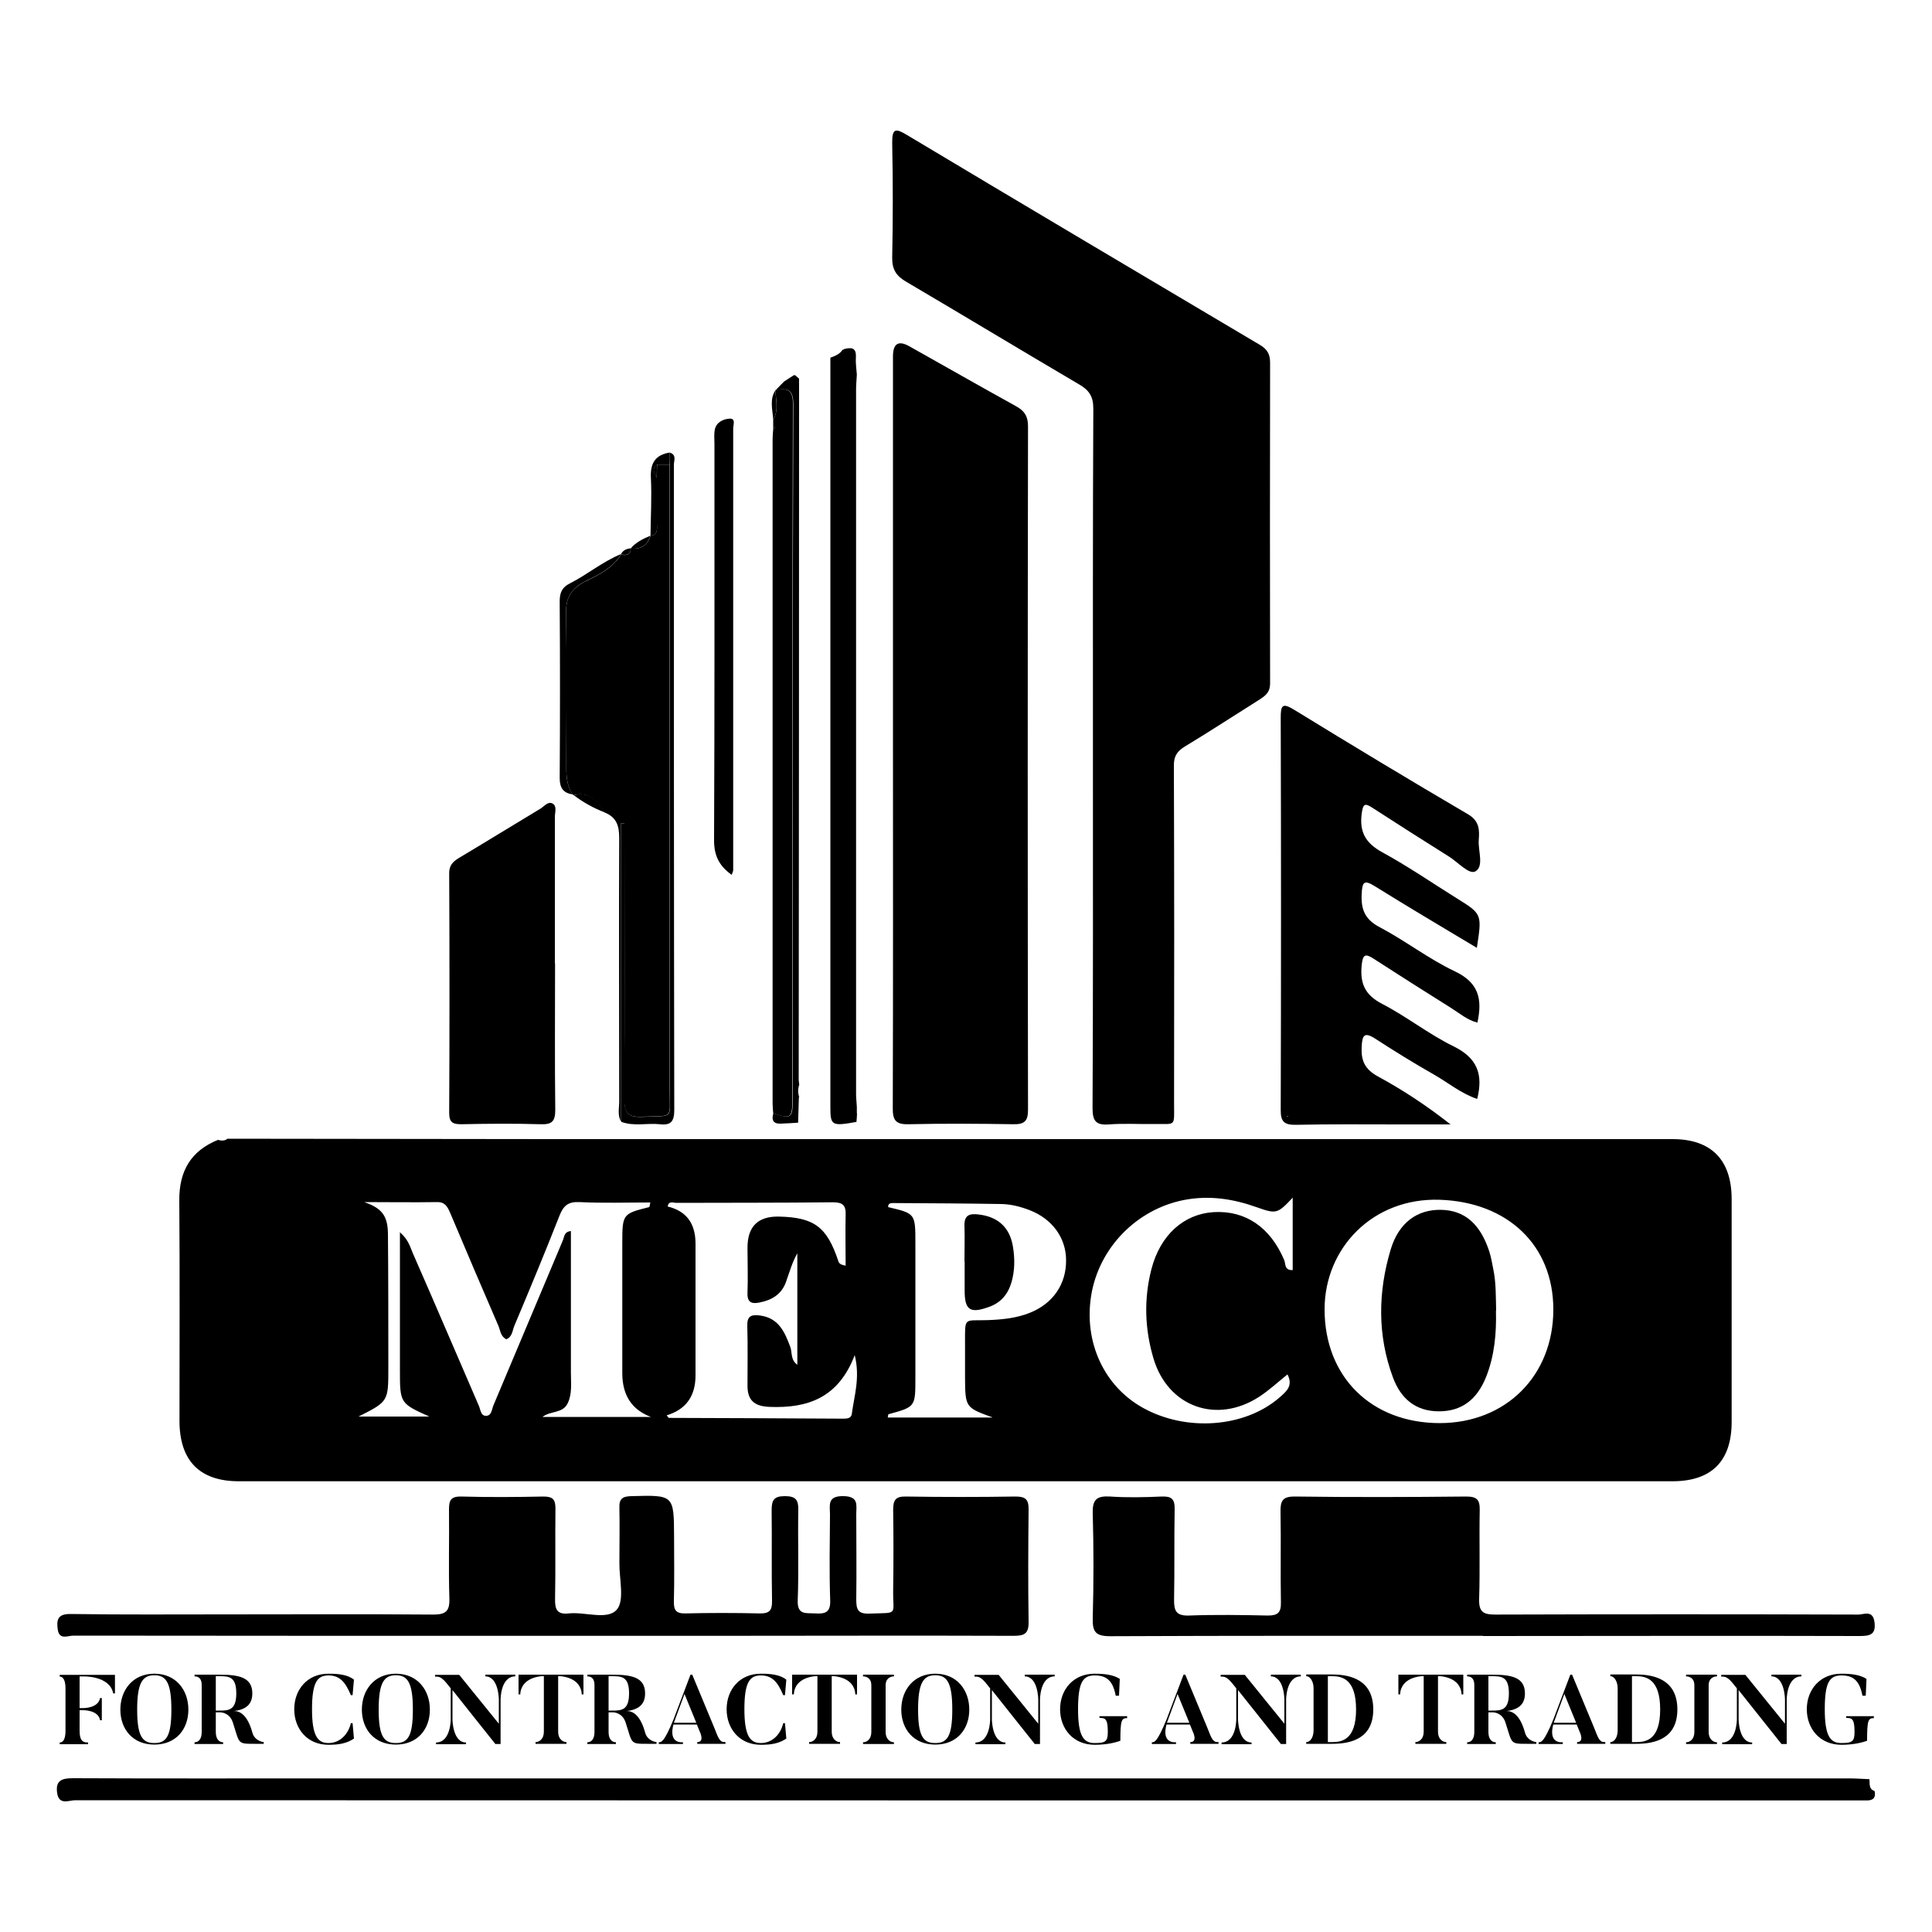 <svg xmlns="http://www.w3.org/2000/svg" id="Layer_1" data-name="Layer 1" viewBox="0 0 100 100"><path d="M11.79,58.94c5.56,0,11.13.02,16.69.02,19.36,0,38.73,0,58.09,0,2.01,0,3.06,1.08,3.06,3.11,0,3.84,0,7.68,0,11.52,0,2.04-1.04,3.08-3.07,3.08-24.73,0-49.47,0-74.2,0-2.02,0-3.06-1.06-3.07-3.1,0-3.81.02-7.62-.01-11.44-.01-1.52.6-2.56,2-3.13.18.05.36.06.51-.07ZM20.71,63.79c.44.39.52.76.66,1.08,1.15,2.62,2.27,5.25,3.41,7.88.09.2.1.51.34.53.33.03.33-.33.42-.54,1.2-2.84,2.39-5.69,3.59-8.53.08-.18.06-.46.42-.49,0,2.45,0,4.9,0,7.34,0,.53.07,1.07-.16,1.56-.26.56-.9.39-1.31.72h5.61q-1.47-.55-1.48-2.24c0-2.25,0-4.51,0-6.76,0-1.5.02-1.52,1.39-1.86.02,0,.03-.09.06-.24-1.24,0-2.45.04-3.67-.02-.58-.03-.83.19-1.03.7-.75,1.91-1.54,3.81-2.34,5.71-.1.24-.1.56-.41.69-.3-.14-.31-.45-.41-.69-.84-1.94-1.67-3.88-2.49-5.83-.14-.32-.26-.59-.69-.58-1.26.02-2.51,0-3.77,0,.91.31,1.22.7,1.23,1.65.02,2.31.02,4.62.02,6.93,0,1.74,0,1.74-1.54,2.52h3.66c-1.51-.68-1.52-.69-1.52-2.39,0-.89,0-1.78,0-2.67,0-1.44,0-2.87,0-4.49ZM74.51,73.66c3.43,0,5.89-2.45,5.89-5.88,0-3.35-2.39-5.56-5.87-5.68-3.48-.12-5.97,2.51-5.97,5.67,0,3.49,2.41,5.88,5.95,5.89ZM34.51,73.26c.08.09.09.13.11.13,3,.01,6,.02,9,.04.2,0,.44,0,.47-.25.12-.93.44-1.86.15-3.04-.84,2.21-2.43,2.76-4.41,2.68-.77-.03-1.14-.33-1.14-1.09,0-1.03.02-2.06-.01-3.09-.02-.52.2-.61.66-.55.97.13,1.28.86,1.57,1.64.1.28,0,.65.36.91v-5.77c-.28.49-.41,1-.59,1.49-.23.64-.74.94-1.38,1.06-.4.08-.63-.01-.61-.5.03-.78,0-1.56,0-2.34q0-1.64,1.62-1.61c1.83.04,2.49.53,3.08,2.3.04.12.1.19.38.24,0-.89-.02-1.76,0-2.62.02-.51-.15-.66-.67-.66-2.7.03-5.39.02-8.09.03-.16,0-.41-.12-.45.19q1.43.34,1.44,1.9c0,2.28,0,4.56,0,6.84q0,1.62-1.5,2.07ZM51.36,73.36c-1.38-.5-1.4-.52-1.41-2.03,0-.58,0-1.17,0-1.75,0-1.45-.08-1.21,1.17-1.25.76-.03,1.5-.1,2.21-.39,1.18-.48,1.86-1.48,1.85-2.71,0-1.16-.72-2.14-1.88-2.59-.47-.18-.96-.31-1.46-.32-1.86-.03-3.73-.04-5.59-.05-.13,0-.29,0-.28.21,1.4.33,1.41.33,1.41,1.84,0,2.34,0,4.67,0,7.01,0,1.49,0,1.49-1.39,1.87-.02,0-.02.09-.04.17h5.41ZM66.92,61.98c-.79.84-.85.87-1.86.51-1.23-.44-2.47-.63-3.77-.38-2.46.48-4.41,2.48-4.81,4.94-.39,2.41.66,4.7,2.68,5.82,2.25,1.25,5.27,1.02,7.06-.53.35-.31.73-.6.42-1.2-.5.4-.94.81-1.44,1.14-2.22,1.46-4.76.54-5.5-1.98-.45-1.52-.5-3.07-.1-4.62.46-1.76,1.67-2.84,3.21-2.94,1.65-.1,2.94.78,3.66,2.48.08.19,0,.54.44.52v-3.77Z"></path><path d="M56.57,39.17c0-6.01-.01-12.02.02-18.03,0-.63-.23-.95-.73-1.24-2.99-1.76-5.97-3.56-8.96-5.32-.51-.3-.73-.63-.72-1.25.04-1.97.04-3.95,0-5.93-.01-.78.19-.76.77-.41,6.08,3.64,12.17,7.25,18.26,10.86.39.23.53.49.53.92-.01,5.54-.01,11.07,0,16.61,0,.45-.24.63-.55.83-1.29.81-2.57,1.65-3.88,2.44-.4.25-.56.51-.55,1,.02,5.81.02,11.63.01,17.44,0,1.27.12,1.07-1.04,1.09-.78.01-1.56-.04-2.34.02-.66.05-.84-.18-.84-.83.03-5.9.02-11.8.02-17.69,0-.17,0-.33,0-.5Z"></path><path d="M46.22,37.81c0-6.45,0-12.91,0-19.36q0-1,.84-.53c1.84,1.03,3.67,2.08,5.52,3.1.44.24.63.52.63,1.04-.02,11.79-.02,23.59,0,35.38,0,.59-.18.76-.76.75-1.81-.03-3.62-.04-5.42,0-.68.02-.83-.22-.82-.86.02-6.51.01-13.02.01-19.53h0Z"></path><path d="M28.07,84.67c-8.09,0-16.19,0-24.28-.01-.27,0-.72.24-.8-.31-.07-.49-.02-.82.66-.81,2.67.04,5.34.02,8.01.02,3.59,0,7.18-.02,10.76.01.64,0,.86-.16.84-.83-.05-1.53,0-3.06-.02-4.59,0-.46.06-.7.63-.69,1.42.04,2.84.03,4.26,0,.48,0,.62.15.62.62-.02,1.56.01,3.12-.02,4.67-.01.54.09.83.71.76.85-.09,1.99.36,2.48-.19.42-.47.13-1.59.14-2.42,0-.95.02-1.89,0-2.84-.02-.48.15-.61.62-.62,2.2-.06,2.2-.07,2.21,2.1,0,1.11.02,2.23-.01,3.34-.01.45.1.64.59.63,1.28-.03,2.56-.03,3.84,0,.52.01.66-.15.65-.66-.03-1.56,0-3.12-.02-4.67,0-.52.1-.74.68-.74.56,0,.71.18.7.72-.03,1.56.03,3.12-.03,4.67-.03.78.43.65.89.68.51.03.82-.03.79-.69-.05-1.47-.02-2.95-.01-4.42,0-.48-.16-.98.7-.96.8.01.66.47.66.93,0,1.47.02,2.95,0,4.42,0,.51.08.75.67.73,1.55-.06,1.22.13,1.24-1.22.02-1.39.02-2.78,0-4.17,0-.5.14-.68.66-.67,1.89.03,3.78.03,5.67,0,.51,0,.68.14.68.65-.02,1.95-.03,3.89,0,5.84.01.62-.23.72-.78.72-5.23-.02-10.46,0-15.69,0-2.89,0-5.79,0-8.68,0Z"></path><path d="M76.44,49.06c-1.82-1.09-3.56-2.12-5.28-3.19-.56-.35-.65-.22-.68.4-.04.81.17,1.32.93,1.72,1.33.7,2.53,1.64,3.88,2.28,1.24.58,1.45,1.43,1.18,2.66-.52-.13-.92-.48-1.35-.75-1.34-.84-2.68-1.69-4.01-2.55-.46-.3-.57-.22-.63.33-.09.93.16,1.53,1.04,1.99,1.28.66,2.43,1.58,3.72,2.21,1.22.6,1.54,1.44,1.22,2.72-.82-.27-1.49-.83-2.22-1.25-1.04-.59-2.06-1.22-3.06-1.87-.58-.37-.67-.16-.7.42-.04.71.16,1.16.83,1.53,1.31.71,2.55,1.53,3.77,2.49-.88,0-1.76,0-2.64,0-1.78,0-3.56-.02-5.34.02-.6.01-.82-.13-.81-.78.02-6.76.02-13.52,0-20.28,0-.64.07-.81.7-.42,2.98,1.83,5.98,3.64,9,5.41.59.35.59.81.55,1.33-.04.56.28,1.36-.17,1.62-.33.19-.91-.48-1.38-.77-1.32-.83-2.63-1.66-3.94-2.51-.41-.27-.5-.22-.57.3-.12.96.21,1.52,1.06,1.99,1.34.73,2.6,1.6,3.9,2.41,1.27.79,1.27.8,1,2.55ZM66.68,37.96s-.06,0-.08,0v19.83s.06,0,.08,0v-19.82Z"></path><path d="M76.75,84.67c-6.43,0-12.86-.01-19.28.02-.76,0-.93-.22-.91-.94.05-1.81.05-3.62,0-5.43-.02-.72.22-.9.9-.86.89.06,1.78.04,2.67,0,.51-.02.68.13.67.66-.03,1.56,0,3.12-.03,4.67-.01.59.11.85.77.83,1.36-.05,2.73-.03,4.09,0,.5,0,.68-.15.67-.67-.03-1.56.01-3.12-.02-4.67-.01-.58.08-.83.76-.82,2.95.04,5.9.03,8.85,0,.55,0,.71.16.7.7-.03,1.53.02,3.06-.03,4.59-.02.68.2.82.84.82,6.26-.02,12.52-.02,18.78,0,.29,0,.75-.25.84.37.1.7-.26.74-.81.74-6.48-.02-12.97,0-19.45,0Z"></path><path d="M29.7,41.16s-.05-.03-.05-.03c-.35-.5-.34-1.07-.34-1.65,0-2.61.03-5.22-.01-7.82-.01-.83.38-1.27,1.05-1.59.69-.34,1.37-.68,1.79-1.36,0,0-.01,0-.01,0,.26.04.51.04.52-.32,0,0,0,0,0,0,.52.06.86-.15,1.02-.66h0c.41-.05.33-.37.33-.63,0-.79,0-1.58,0-2.37,0-.23,0-.45.01-.68.22,0,.44,0,.65,0,0,10.76,0,21.52,0,32.27,0,1.67.25,1.41-1.44,1.48-.78.04-.91-.26-.91-.96.03-4.48.01-8.95.01-13.43v-.81c-.06,0-.11,0-.17,0v15.46c-.2-.33-.1-.7-.1-1.05,0-4.55-.02-9.1,0-13.65,0-.65-.16-1.06-.74-1.3-.39-.57-.8-1.11-1.63-.9Z"></path><path d="M97.03,92.71c.07.32-.06.48-.39.48-.22,0-.45,0-.67,0-30.69,0-61.38,0-92.08-.01-.32,0-.83.27-.93-.36-.1-.65.22-.78.81-.78,4.42.02,8.85.01,13.27.01,26.24,0,52.48,0,78.72,0,.33,0,.67.03,1,.04.03.23-.05.5.26.61Z"></path><path d="M28.73,49.86c0,2.53-.02,5.06.01,7.59,0,.59-.17.76-.75.74-1.36-.04-2.72-.03-4.09,0-.43,0-.65-.06-.65-.58.02-4.14.02-8.28,0-12.42,0-.4.19-.59.5-.78,1.41-.84,2.8-1.7,4.2-2.54.21-.12.41-.41.65-.28.24.13.12.45.12.69,0,2.53,0,5.06,0,7.59Z"></path><path d="M44.36,57.62c0,.15-.02.3-.03.45-1.28.23-1.35.19-1.35-.77,0-12.92,0-25.84,0-38.77,0,0,.01-.02.01-.02.24-.09.48-.18.62-.41.03.01.06,0,.07-.03.36-.09.65-.11.62.42-.02.3.03.6.05.9-.01.25-.04.5-.04.75,0,12.16,0,24.33,0,36.49,0,.22.03.44.04.66,0,.11,0,.22,0,.34Z"></path><path d="M37.87,45.28c-.66-.47-.91-1.01-.91-1.78.03-6.84.02-13.68.02-20.52,0-.25-.03-.51.02-.75.08-.38.44-.54.75-.56.35-.03.2.33.2.51,0,7.62,0,15.24,0,22.86,0,.05-.03.1-.08.25Z"></path><path d="M41.35,56.79c-.01.44-.03.88-.04,1.32-.3.02-.61.04-.91.05-.4.01-.47-.21-.37-.54.92.31,1,.26,1-.7,0-12-.01-24.01.03-36.01,0-.82-.35-.8-.9-.73.14-.14.28-.29.42-.43.1-.06.19-.13.29-.19.07-.05.15-.09.22-.14,0,0,.07,0,.07,0,.07.06.13.12.2.18,0,12.1-.01,24.19-.02,36.29,0,.08.02.17.03.25-.08.22-.07.44,0,.67Z"></path><path d="M32.16,58.07v-15.46c.06,0,.11,0,.17,0v.81c0,4.48.01,8.95-.01,13.43,0,.7.13.99.91.96,1.69-.08,1.44.19,1.44-1.48,0-10.76,0-21.52,0-32.27,0-.21,0-.42.01-.63.35.12.2.41.2.63,0,11.13,0,22.26.02,33.39,0,.59-.17.81-.75.74-.66-.07-1.33.12-1.98-.12Z"></path><path d="M32.14,28.7c-.42.68-1.11,1.03-1.79,1.36-.66.32-1.06.76-1.05,1.59.04,2.61.02,5.22.01,7.82,0,.58-.02,1.15.34,1.65-.49-.07-.68-.33-.68-.85.02-3.05.02-6.09,0-9.14,0-.43.1-.72.52-.93.91-.46,1.7-1.13,2.65-1.52Z"></path><path d="M34.67,23.42c0,.21,0,.42-.01.63-.22,0-.44,0-.65,0-.22.18-.22.31-.01.68,0,.79,0,1.58,0,2.37,0,.26.08.58-.33.63.01-1,.07-1.99.02-2.99-.04-.77.23-1.2.99-1.32Z"></path><path d="M29.7,41.16c.83-.22,1.24.32,1.63.9-.59-.22-1.13-.52-1.63-.9Z"></path><path d="M33.66,27.73c-.15.5-.49.72-1.02.66.27-.32.64-.5,1.02-.66Z"></path><path d="M32.65,28.38c-.01.37-.26.36-.52.32.11-.22.3-.3.52-.32Z"></path><path d="M66.68,37.96v19.82s-.06,0-.08,0v-19.83s.06,0,.08,0Z"></path><path d="M33.99,24.73c-.21-.37-.2-.5.01-.68,0,.23,0,.45-.01.68Z"></path><path d="M40.02,57.62c-.01-.17-.03-.33-.03-.5,0-11.47,0-22.94,0-34.4,0-.17.02-.33.03-.5.11-.06.11-.11,0-.17,0-.11,0-.22,0-.33.3-.49.13-1.02.12-1.53,0,0,0-.01,0-.01.55-.07.91-.09.9.73-.04,12-.02,24.01-.03,36.01,0,.96-.08,1.01-1,.7Z"></path><path d="M40.14,20.19c0,.51.18,1.04-.12,1.53-.03-.52-.2-1.05.12-1.53Z"></path><path d="M40.02,22.05c.11.06.12.11,0,.17,0-.06,0-.11,0-.17Z"></path><path d="M77.43,67.83c.03,1.17-.07,2.33-.51,3.44-.48,1.2-1.29,1.78-2.44,1.78-1.22,0-1.98-.67-2.38-1.75-.81-2.18-.78-4.42-.12-6.62.42-1.41,1.39-2.08,2.6-2.06,1.22.02,2.04.72,2.51,2.17.09.29.14.59.2.89.15.71.13,1.43.15,2.16Z"></path><path d="M49.92,65.29c0-.61.02-1.22,0-1.83-.02-.55.24-.66.72-.6,1.01.11,1.63.67,1.79,1.67.1.61.1,1.22-.07,1.82-.18.63-.55,1.08-1.18,1.3-.97.35-1.25.16-1.25-.85,0-.5,0-1,0-1.5Z"></path><g><path d="M5.95,86.68v.97h-.09c-.18-.93-1.56-.88-1.56-.88h-.18v1.64h.18s.78.02.88-.52h.09v1.15h-.09c-.09-.54-.88-.52-.88-.52h-.18v1.06c0,.58.22.61.44.61v.09h-1.47v-.09c.22,0,.3-.26.3-.61v-2.18c0-.32-.07-.62-.3-.62v-.09h2.86Z"></path><path d="M9.75,88.49c0,1.01-.64,1.81-1.76,1.81s-1.76-.8-1.76-1.81.64-1.86,1.76-1.86,1.76.85,1.76,1.86ZM8.87,88.49c0-1.39-.27-1.78-.88-1.78s-.89.38-.89,1.78.28,1.73.89,1.73.88-.33.88-1.73Z"></path><path d="M13.65,90.17v.09h-.47c-.91,0-.77,0-1.13-1.11-.17-.52-.64-.52-.64-.52h-.24v1.02c0,.35.16.53.38.53v.09h-1.48v-.09c.22,0,.37-.18.37-.53v-2.43c0-.32-.14-.45-.37-.45v-.09h1.26c1.01,0,1.73.12,1.73.97,0,.62-.39.85-.99.92.33-.04.74.19.99,1.1.1.39.46.49.6.5ZM12.23,87.65c0-.89-.4-.89-.9-.89h-.16v1.78h.16c.49,0,.9,0,.9-.89Z"></path><path d="M18.25,89.19l.07.8c-.38.25-.77.32-1.32.32-1.09,0-1.77-.82-1.77-1.84s.68-1.84,1.77-1.84c.52,0,1,.05,1.32.31l-.07.8h-.09c-.29-.69-.58-1.02-1.16-1.02s-.85.36-.85,1.75.3,1.75.85,1.75c.61,0,1.03-.47,1.16-1.03h.09Z"></path><path d="M22.25,88.49c0,1.01-.64,1.81-1.76,1.81s-1.76-.8-1.76-1.81.64-1.86,1.76-1.86,1.76.85,1.76,1.86ZM21.37,88.49c0-1.39-.27-1.78-.88-1.78s-.89.38-.89,1.78.28,1.73.89,1.73.88-.33.88-1.73Z"></path><path d="M26.67,86.68v.09c-.77,0-.76,1.21-.76,1.21v2.29h-.27l-2.22-2.79v1.5s0,1.21.7,1.21v.09h-1.55v-.09c.77,0,.76-1.21.76-1.21v-1.59l-.2-.25c-.33-.41-.47-.35-.61-.36v-.09h1.25l2.05,2.53v-1.24s0-1.21-.7-1.21v-.09h1.54Z"></path><path d="M30.2,86.68v1.02h-.09c-.04-.91-1.12-.94-1.12-.94h-.1v2.88c0,.35.22.53.43.53v.09h-1.6v-.09c.21,0,.43-.18.43-.53v-2.88h-.1s-1.08.03-1.12.94h-.09v-1.02h3.35Z"></path><path d="M33.98,90.17v.09h-.47c-.91,0-.77,0-1.13-1.11-.17-.52-.64-.52-.64-.52h-.24v1.02c0,.35.16.53.38.53v.09h-1.48v-.09c.22,0,.37-.18.37-.53v-2.43c0-.32-.14-.45-.37-.45v-.09h1.26c1.01,0,1.73.12,1.73.97,0,.62-.39.85-.99.92.33-.04.74.19.99,1.1.1.39.46.49.6.5ZM32.56,87.65c0-.89-.4-.89-.9-.89h-.16v1.78h.16c.49,0,.9,0,.9-.89Z"></path><path d="M37.55,90.17v.09h-1.46v-.09c.4,0,.13-.54.13-.54l-.15-.37h-1.21s-.32.96.49.92v.09h-1.25v-.09c.13-.01.26.03.76-1.18l.88-2.32h.09c1.25,2.99,1.29,3.12,1.29,3.12.17.41.3.36.43.37ZM36.04,89.17l-.61-1.49-.55,1.49h1.16Z"></path><path d="M40.63,89.19l.07.8c-.38.25-.77.32-1.32.32-1.09,0-1.77-.82-1.77-1.84s.68-1.84,1.77-1.84c.52,0,1,.05,1.32.31l-.07.8h-.09c-.29-.69-.58-1.02-1.16-1.02s-.85.36-.85,1.75.3,1.75.85,1.75c.61,0,1.03-.47,1.16-1.03h.09Z"></path><path d="M44.36,86.68v1.02h-.09c-.04-.91-1.12-.94-1.12-.94h-.1v2.88c0,.35.22.53.43.53v.09h-1.6v-.09c.21,0,.43-.18.43-.53v-2.88h-.1s-1.08.03-1.12.94h-.09v-1.02h3.35Z"></path><path d="M46.27,86.68v.09c-.22,0-.43.14-.43.45v2.43c0,.35.22.53.43.53v.09h-1.6v-.09c.22,0,.43-.18.43-.53v-2.43c0-.32-.21-.45-.43-.45v-.09h1.6Z"></path><path d="M50.17,88.49c0,1.01-.64,1.81-1.76,1.81s-1.76-.8-1.76-1.81.64-1.86,1.76-1.86,1.76.85,1.76,1.86ZM49.29,88.49c0-1.39-.27-1.78-.88-1.78s-.89.38-.89,1.78.28,1.73.89,1.73.88-.33.88-1.73Z"></path><path d="M54.59,86.68v.09c-.77,0-.76,1.21-.76,1.21v2.29h-.27l-2.22-2.79v1.5s0,1.21.7,1.21v.09h-1.55v-.09c.77,0,.76-1.21.76-1.21v-1.59l-.2-.25c-.33-.41-.47-.35-.61-.36v-.09h1.25l2.05,2.53v-1.24s0-1.21-.7-1.21v-.09h1.54Z"></path><path d="M58.34,88.84v.09c-.29,0-.35.1-.35,1.17-.32.12-.78.21-1.33.21-1.1,0-1.79-.82-1.79-1.84s.69-1.84,1.79-1.84c.53,0,.98.06,1.3.27l-.04.87h-.17c-.15-.79-.48-1.05-1.09-1.05s-.86.35-.86,1.75.29,1.75.86,1.75.68-.09.68-.58c0-.69-.14-.72-.43-.72v-.09h1.44Z"></path><path d="M63.07,90.17v.09h-1.46v-.09c.4,0,.13-.54.13-.54l-.15-.37h-1.21s-.32.96.49.92v.09h-1.25v-.09c.13-.01.26.03.76-1.18l.88-2.32h.09c1.25,2.99,1.29,3.12,1.29,3.12.17.41.3.36.43.37ZM61.56,89.17l-.61-1.49-.55,1.49h1.16Z"></path><path d="M67.33,86.68v.09c-.77,0-.76,1.21-.76,1.21v2.29h-.27l-2.22-2.79v1.5s0,1.21.7,1.21v.09h-1.55v-.09c.77,0,.76-1.21.76-1.21v-1.59l-.2-.25c-.33-.41-.47-.35-.61-.36v-.09h1.25l2.05,2.53v-1.24s0-1.21-.7-1.21v-.09h1.54Z"></path><path d="M71.08,88.48c0,1.49-1.12,1.78-2.13,1.78h-1.34v-.09c.22,0,.38-.26.38-.61v-2.18c0-.32-.16-.62-.38-.62v-.09h1.34c1.01,0,2.13.32,2.13,1.81ZM70.19,88.48c0-1.59-.74-1.72-1.24-1.72h-.22v3.41h.22c.5,0,1.24-.11,1.24-1.69Z"></path><path d="M75.74,86.68v1.02h-.09c-.04-.91-1.12-.94-1.12-.94h-.1v2.88c0,.35.22.53.43.53v.09h-1.6v-.09c.21,0,.43-.18.43-.53v-2.88h-.1s-1.08.03-1.12.94h-.09v-1.02h3.35Z"></path><path d="M79.52,90.17v.09h-.47c-.91,0-.77,0-1.13-1.11-.17-.52-.64-.52-.64-.52h-.24v1.02c0,.35.16.53.38.53v.09h-1.48v-.09c.22,0,.37-.18.37-.53v-2.43c0-.32-.14-.45-.37-.45v-.09h1.26c1.01,0,1.73.12,1.73.97,0,.62-.39.85-.99.92.33-.04.74.19.99,1.1.1.39.46.49.6.5ZM78.1,87.65c0-.89-.4-.89-.9-.89h-.16v1.78h.16c.49,0,.9,0,.9-.89Z"></path><path d="M83.09,90.17v.09h-1.46v-.09c.4,0,.13-.54.13-.54l-.15-.37h-1.21s-.32.96.49.92v.09h-1.25v-.09c.13-.01.26.03.76-1.18l.88-2.32h.09c1.25,2.99,1.29,3.12,1.29,3.12.17.41.3.36.43.37ZM81.58,89.17l-.61-1.49-.55,1.49h1.16Z"></path><path d="M86.82,88.48c0,1.49-1.12,1.78-2.13,1.78h-1.34v-.09c.22,0,.38-.26.38-.61v-2.18c0-.32-.16-.62-.38-.62v-.09h1.34c1.01,0,2.13.32,2.13,1.81ZM85.93,88.48c0-1.59-.74-1.72-1.24-1.72h-.22v3.41h.22c.5,0,1.24-.11,1.24-1.69Z"></path><path d="M88.87,86.68v.09c-.22,0-.43.14-.43.45v2.43c0,.35.22.53.43.53v.09h-1.6v-.09c.22,0,.43-.18.43-.53v-2.43c0-.32-.21-.45-.43-.45v-.09h1.6Z"></path><path d="M93.24,86.68v.09c-.77,0-.76,1.21-.76,1.21v2.29h-.27l-2.22-2.79v1.5s0,1.21.7,1.21v.09h-1.55v-.09c.77,0,.76-1.21.76-1.21v-1.59l-.2-.25c-.33-.41-.47-.35-.61-.36v-.09h1.25l2.05,2.53v-1.24s0-1.21-.7-1.21v-.09h1.54Z"></path><path d="M96.99,88.84v.09c-.29,0-.35.1-.35,1.17-.32.12-.78.21-1.33.21-1.1,0-1.79-.82-1.79-1.84s.69-1.84,1.79-1.84c.53,0,.98.06,1.3.27l-.04.87h-.17c-.15-.79-.48-1.05-1.09-1.05s-.86.35-.86,1.75.29,1.75.86,1.75.68-.09.68-.58c0-.69-.14-.72-.43-.72v-.09h1.44Z"></path></g></svg>